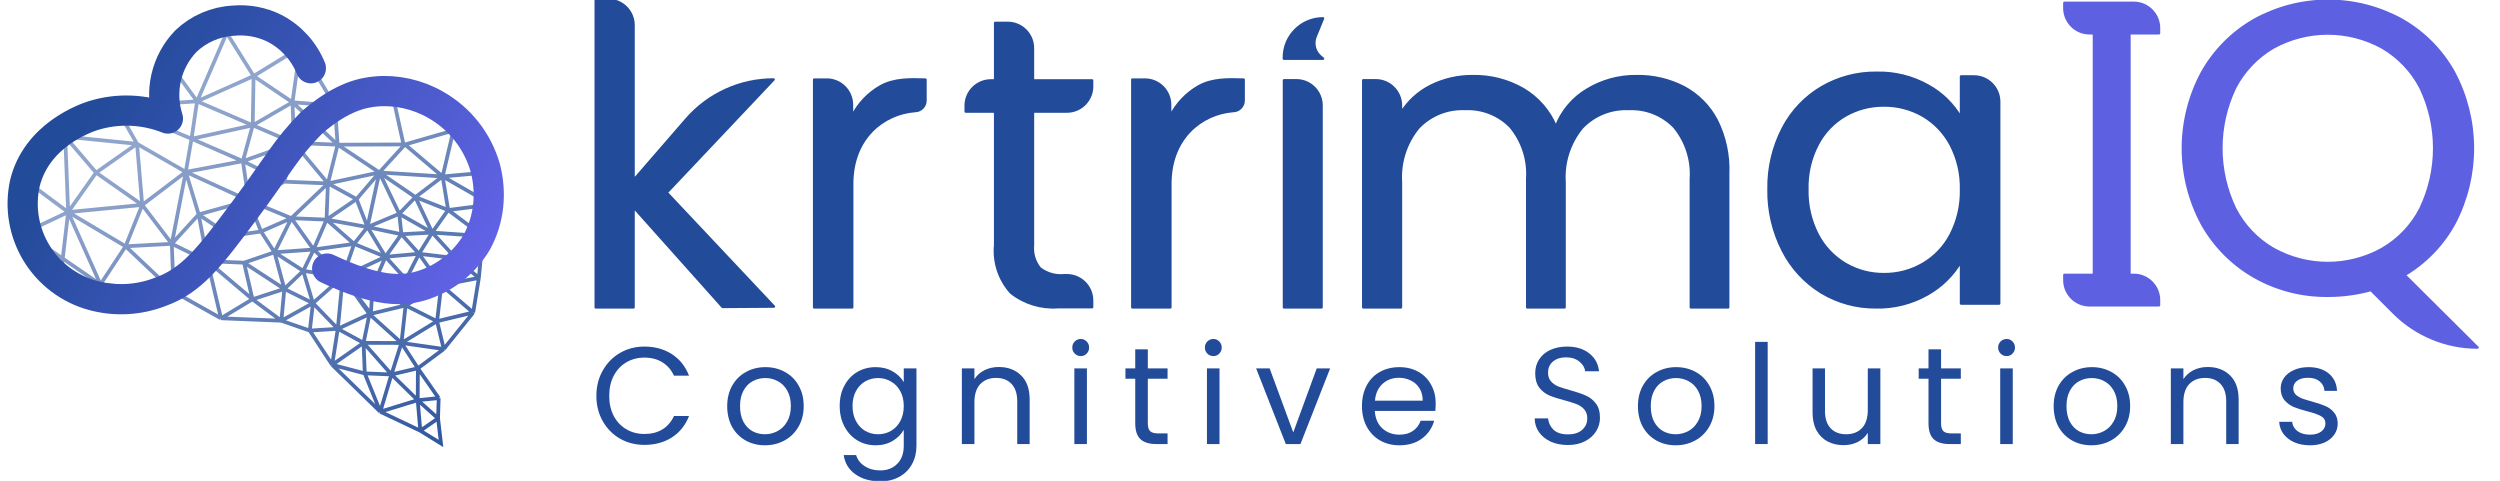 <svg width="993" height="191" viewBox="0 0 993 191" fill="none" xmlns="http://www.w3.org/2000/svg">
<g clip-path="url(#clip0_2911_10707)">
<path d="M287.006 121.893L251.632 82.267V122.076H236.641V0H241.632C247.154 0 251.632 4.477 251.632 10V71.573L272.605 47.394C281.317 37.351 293.958 31.581 307.253 31.581V31.581L264.794 76.509L307.39 121.756L287.006 121.893Z" fill="#224B99" stroke="#224B99" stroke-linejoin="round"/>
<path d="M349.762 34.278C355.212 31.278 361.368 31.44 367.587 31.628V39.915C367.587 42.228 365.712 44.102 363.399 44.102V44.102C350.899 45.102 338.473 54.754 338.473 73.035V122.076H323.391V31.627H328.382C333.904 31.627 338.382 36.105 338.382 41.627V46.298C340.896 41.25 344.858 37.065 349.762 34.278Z" fill="#224B99" stroke="#224B99" stroke-linejoin="round"/>
<path d="M410.277 44.301V97.455C409.962 100.751 410.964 104.038 413.065 106.596C415.83 108.706 419.294 109.686 422.754 109.338H423.769C429.292 109.338 433.769 113.816 433.769 119.338V121.998H420.286C413.537 122.511 406.844 120.454 401.548 116.24C399.251 113.691 397.508 110.694 396.43 107.436C395.352 104.179 394.963 100.734 395.286 97.318V44.301H383.586V41.961C383.586 36.439 388.063 31.961 393.586 31.961H395.286V9.109H400.277C405.8 9.109 410.277 13.586 410.277 19.109V31.961H433.769V34.301C433.769 39.824 429.292 44.301 423.769 44.301H410.277Z" fill="#224B99" stroke="#224B99" stroke-linejoin="round"/>
<path d="M476.141 34.278C481.591 31.278 487.747 31.44 493.965 31.628V39.915C493.965 42.228 492.091 44.102 489.778 44.102V44.102C477.278 45.102 464.852 54.754 464.852 73.035V122.076H449.77V31.627H454.76C460.283 31.627 464.76 36.105 464.76 41.627V46.298C467.275 41.25 471.237 37.065 476.141 34.278Z" fill="#224B99" stroke="#224B99" stroke-linejoin="round"/>
<path d="M514.907 31.902C520.43 31.902 524.907 36.38 524.907 41.902V122.076H510.008V31.902H514.907Z" fill="#224B99" stroke="#224B99" stroke-linejoin="round"/>
<path d="M525.496 7.297L522.561 14.468C521.706 16.558 521.909 18.932 523.105 20.847V20.847C523.499 21.476 523.99 22.039 524.559 22.515L525.496 23.297H509.965L509.965 22.824C509.967 14.248 516.92 7.297 525.496 7.297V7.297Z" fill="#224B99" stroke="#224B99" stroke-linejoin="round"/>
<path d="M668.873 34.643C674.41 37.605 678.931 42.158 681.853 47.715C685.147 54.283 686.719 61.58 686.424 68.921V122.075H671.616V71.069C672.132 63.589 669.76 56.195 664.989 50.411C662.658 48.01 659.842 46.132 656.73 44.903C653.617 43.674 650.278 43.121 646.935 43.281C643.489 43.116 640.047 43.696 636.845 44.981C633.642 46.267 630.755 48.228 628.38 50.731C623.397 56.808 620.913 64.553 621.433 72.395V122.075H606.624V71.069C607.14 63.589 604.769 56.195 599.997 50.411C597.666 48.01 594.851 46.132 591.738 44.903C588.626 43.674 585.287 43.121 581.944 43.281C578.497 43.116 575.056 43.696 571.853 44.981C568.651 46.267 565.764 48.228 563.388 50.731C558.406 56.808 555.922 64.553 556.441 72.395V122.075H541.496V31.901H546.441C551.964 31.901 556.441 36.378 556.441 41.901V44.927C559.326 40.26 563.458 36.492 568.37 34.049C573.511 31.504 579.179 30.205 584.915 30.256C591.944 30.106 598.881 31.876 604.979 35.374C610.832 38.806 615.405 44.053 618.005 50.32C620.374 44.129 624.773 38.925 630.482 35.557C636.34 32.023 643.065 30.187 649.906 30.256C656.496 30.11 663.017 31.619 668.873 34.643Z" fill="#224B99" stroke="#224B99" stroke-linejoin="round"/>
<path d="M708.183 50.857C711.692 44.137 717.011 38.532 723.539 34.678C730.15 30.817 737.685 28.827 745.34 28.919C752.533 28.731 759.641 30.5 765.907 34.038C771.343 37.025 775.85 41.453 778.932 46.835V30.381H784.06C789.583 30.381 794.06 34.858 794.06 40.381V120.556H778.932V103.782C775.748 109.235 771.175 113.745 765.678 116.854C759.427 120.436 752.314 122.238 745.111 122.064C737.463 122.14 729.945 120.083 723.402 116.122C716.855 112.103 711.555 106.343 708.091 99.486C704.249 91.966 702.318 83.615 702.47 75.171C702.314 66.717 704.278 58.358 708.183 50.857ZM774.819 57.53C772.273 52.699 768.426 48.678 763.713 45.921C759.023 43.246 753.71 41.858 748.311 41.899C742.945 41.843 737.661 43.215 733 45.875C728.308 48.59 724.488 52.585 721.985 57.392C719.133 62.876 717.718 68.993 717.872 75.171C717.721 81.423 719.135 87.613 721.985 93.179C724.497 98.015 728.313 102.052 733 104.833C737.644 107.544 742.934 108.949 748.311 108.901C753.716 108.948 759.035 107.543 763.713 104.833C768.448 102.083 772.3 98.041 774.819 93.179C777.658 87.658 779.072 81.515 778.932 75.308C779.086 69.13 777.671 63.013 774.819 57.53Z" fill="#224B99" stroke="#224B99" stroke-linejoin="round"/>
<path d="M847.545 1.145C853.068 1.145 857.545 5.622 857.545 11.145V13.21H845.799V109.189H847.545C853.068 109.189 857.545 113.666 857.545 119.189V121.255H829.977C824.454 121.255 819.977 116.778 819.977 111.255V109.189H831.723V13.21H829.977C824.454 13.21 819.977 8.733 819.977 3.21V1.145H847.545Z" fill="#5D61E1"/>
<path d="M984.056 138.029C971.589 138.029 959.633 133.077 950.818 124.262L941.734 115.177C936.166 116.713 930.415 117.482 924.64 117.462C914.449 117.586 904.406 115.016 895.527 110.012C886.808 105.057 879.602 97.821 874.686 89.08C869.677 79.806 867.055 69.432 867.055 58.892C867.055 48.353 869.677 37.978 874.686 28.705C879.605 19.978 886.811 12.757 895.527 7.818C904.476 2.901 914.521 0.323 924.732 0.323C934.942 0.323 944.988 2.901 953.937 7.818C962.619 12.714 969.782 19.91 974.641 28.613C979.561 37.821 982.165 48.088 982.229 58.527C982.292 68.966 979.813 79.264 975.006 88.531C970.36 97.109 963.473 104.265 955.079 109.235L984.056 138.029ZM887.803 82.91C891.225 89.573 896.493 95.11 902.976 98.861C909.585 102.547 917.027 104.482 924.595 104.482C932.162 104.482 939.604 102.547 946.213 98.861C952.696 95.11 957.964 89.573 961.386 82.91C964.996 75.402 966.871 67.177 966.871 58.847C966.871 50.516 964.996 42.291 961.386 34.783C957.941 28.19 952.716 22.696 946.304 18.924C939.662 15.239 932.191 13.305 924.595 13.305C916.998 13.305 909.527 15.239 902.885 18.924C896.473 22.696 891.248 28.19 887.803 34.783C884.193 42.291 882.318 50.516 882.318 58.847C882.318 67.177 884.193 75.402 887.803 82.91Z" fill="#5D61E1"/>
<path d="M847.545 1.145C853.068 1.145 857.545 5.622 857.545 11.145V13.21H845.799V109.189H847.545C853.068 109.189 857.545 113.666 857.545 119.189V121.255H829.977C824.454 121.255 819.977 116.778 819.977 111.255V109.189H831.723V13.21H829.977C824.454 13.21 819.977 8.733 819.977 3.21V1.145H847.545Z" stroke="#5D61E1" stroke-linejoin="round"/>
<path d="M984.056 138.029C971.589 138.029 959.633 133.077 950.818 124.262L941.734 115.177C936.166 116.713 930.415 117.482 924.64 117.462C914.449 117.586 904.406 115.016 895.527 110.012C886.808 105.057 879.602 97.821 874.686 89.08C869.677 79.806 867.055 69.432 867.055 58.892C867.055 48.353 869.677 37.978 874.686 28.705C879.605 19.978 886.811 12.757 895.527 7.818C904.476 2.901 914.521 0.323 924.732 0.323C934.942 0.323 944.988 2.901 953.937 7.818C962.619 12.714 969.782 19.91 974.641 28.613C979.561 37.821 982.165 48.088 982.229 58.527C982.292 68.966 979.813 79.264 975.006 88.531C970.36 97.109 963.473 104.265 955.079 109.235L984.056 138.029ZM887.803 82.91C891.225 89.573 896.493 95.11 902.976 98.861C909.585 102.547 917.027 104.482 924.595 104.482C932.162 104.482 939.604 102.547 946.213 98.861C952.696 95.11 957.964 89.573 961.386 82.91C964.996 75.402 966.871 67.177 966.871 58.847C966.871 50.516 964.996 42.291 961.386 34.783C957.941 28.19 952.716 22.696 946.304 18.924C939.662 15.239 932.191 13.305 924.595 13.305C916.998 13.305 909.527 15.239 902.885 18.924C896.473 22.696 891.248 28.19 887.803 34.783C884.193 42.291 882.318 50.516 882.318 58.847C882.318 67.177 884.193 75.402 887.803 82.91Z" stroke="#5D61E1" stroke-linejoin="round"/>
<path d="M236.883 157.236C236.883 153.506 237.724 150.161 239.406 147.199C241.088 144.201 243.373 141.861 246.261 140.179C249.186 138.497 252.422 137.656 255.969 137.656C260.137 137.656 263.775 138.662 266.883 140.673C269.991 142.684 272.258 145.536 273.684 149.228H267.706C266.645 146.925 265.11 145.152 263.099 143.908C261.124 142.665 258.748 142.044 255.969 142.044C253.3 142.044 250.905 142.665 248.784 143.908C246.663 145.152 245 146.925 243.793 149.228C242.587 151.495 241.983 154.164 241.983 157.236C241.983 160.271 242.587 162.94 243.793 165.243C245 167.51 246.663 169.265 248.784 170.508C250.905 171.751 253.3 172.373 255.969 172.373C258.748 172.373 261.124 171.77 263.099 170.563C265.11 169.32 266.645 167.547 267.706 165.243H273.684C272.258 168.899 269.991 171.733 266.883 173.744C263.775 175.718 260.137 176.706 255.969 176.706C252.422 176.706 249.186 175.883 246.261 174.238C243.373 172.556 241.088 170.234 239.406 167.272C237.724 164.311 236.883 160.965 236.883 157.236Z" fill="#224B99"/>
<path d="M303.819 176.87C301.003 176.87 298.444 176.23 296.141 174.951C293.874 173.671 292.082 171.861 290.766 169.521C289.486 167.144 288.846 164.402 288.846 161.294C288.846 158.223 289.504 155.517 290.821 153.177C292.173 150.801 294.002 148.991 296.305 147.748C298.609 146.468 301.186 145.828 304.038 145.828C306.89 145.828 309.468 146.468 311.771 147.748C314.075 148.991 315.885 150.782 317.201 153.122C318.554 155.462 319.23 158.186 319.23 161.294C319.23 164.402 318.536 167.144 317.146 169.521C315.793 171.861 313.947 173.671 311.607 174.951C309.267 176.23 306.671 176.87 303.819 176.87ZM303.819 172.483C305.61 172.483 307.292 172.062 308.865 171.221C310.437 170.38 311.698 169.119 312.649 167.437C313.636 165.755 314.13 163.707 314.13 161.294C314.13 158.881 313.654 156.834 312.704 155.152C311.753 153.47 310.51 152.227 308.974 151.422C307.439 150.581 305.775 150.161 303.983 150.161C302.155 150.161 300.473 150.581 298.938 151.422C297.439 152.227 296.232 153.47 295.318 155.152C294.404 156.834 293.947 158.881 293.947 161.294C293.947 163.744 294.386 165.81 295.263 167.492C296.177 169.174 297.384 170.435 298.883 171.276C300.382 172.08 302.027 172.483 303.819 172.483Z" fill="#224B99"/>
<path d="M347.785 145.828C350.381 145.828 352.648 146.395 354.586 147.528C356.56 148.662 358.023 150.088 358.974 151.806V146.322H364.019V177.035C364.019 179.777 363.434 182.208 362.264 184.329C361.094 186.486 359.412 188.168 357.219 189.375C355.061 190.581 352.538 191.185 349.65 191.185C345.701 191.185 342.41 190.252 339.778 188.388C337.145 186.523 335.591 183.982 335.116 180.764H340.052C340.601 182.592 341.734 184.055 343.452 185.152C345.171 186.285 347.237 186.852 349.65 186.852C352.392 186.852 354.623 185.993 356.341 184.274C358.096 182.556 358.974 180.143 358.974 177.035V170.728C357.986 172.483 356.524 173.945 354.586 175.115C352.648 176.285 350.381 176.87 347.785 176.87C345.116 176.87 342.685 176.212 340.491 174.896C338.334 173.58 336.633 171.733 335.39 169.356C334.147 166.98 333.526 164.274 333.526 161.239C333.526 158.168 334.147 155.481 335.39 153.177C336.633 150.837 338.334 149.027 340.491 147.748C342.685 146.468 345.116 145.828 347.785 145.828ZM358.974 161.294C358.974 159.027 358.517 157.053 357.602 155.371C356.688 153.689 355.445 152.409 353.873 151.532C352.337 150.618 350.637 150.161 348.772 150.161C346.908 150.161 345.207 150.6 343.672 151.477C342.136 152.355 340.911 153.634 339.997 155.316C339.083 156.998 338.626 158.973 338.626 161.239C338.626 163.543 339.083 165.554 339.997 167.272C340.911 168.954 342.136 170.252 343.672 171.166C345.207 172.044 346.908 172.483 348.772 172.483C350.637 172.483 352.337 172.044 353.873 171.166C355.445 170.252 356.688 168.954 357.602 167.272C358.517 165.554 358.974 163.561 358.974 161.294Z" fill="#224B99"/>
<path d="M396.695 145.773C400.351 145.773 403.313 146.888 405.58 149.119C407.847 151.312 408.98 154.494 408.98 158.662V176.377H404.044V159.375C404.044 156.377 403.295 154.091 401.795 152.519C400.296 150.91 398.249 150.106 395.653 150.106C393.02 150.106 390.918 150.929 389.346 152.574C387.81 154.219 387.042 156.614 387.042 159.759V176.377H382.051V146.322H387.042V150.6C388.029 149.064 389.364 147.876 391.046 147.035C392.764 146.194 394.647 145.773 396.695 145.773Z" fill="#224B99"/>
<path d="M429.308 141.44C428.358 141.44 427.553 141.111 426.895 140.453C426.237 139.795 425.908 138.991 425.908 138.04C425.908 137.089 426.237 136.285 426.895 135.627C427.553 134.969 428.358 134.64 429.308 134.64C430.222 134.64 430.99 134.969 431.612 135.627C432.27 136.285 432.599 137.089 432.599 138.04C432.599 138.991 432.27 139.795 431.612 140.453C430.99 141.111 430.222 141.44 429.308 141.44ZM431.721 146.322V176.377H426.731V146.322H431.721Z" fill="#224B99"/>
<path d="M455.913 150.435V168.15C455.913 169.612 456.224 170.654 456.846 171.276C457.467 171.861 458.546 172.154 460.081 172.154H463.756V176.377H459.259C456.48 176.377 454.396 175.737 453.006 174.457C451.617 173.177 450.922 171.075 450.922 168.15V150.435H447.028V146.322H450.922V138.753H455.913V146.322H463.756V150.435H455.913Z" fill="#224B99"/>
<path d="M481.979 141.44C481.028 141.44 480.224 141.111 479.566 140.453C478.907 139.795 478.578 138.991 478.578 138.04C478.578 137.089 478.907 136.285 479.566 135.627C480.224 134.969 481.028 134.64 481.979 134.64C482.893 134.64 483.661 134.969 484.282 135.627C484.94 136.285 485.269 137.089 485.269 138.04C485.269 138.991 484.94 139.795 484.282 140.453C483.661 141.111 482.893 141.44 481.979 141.44ZM484.392 146.322V176.377H479.401V146.322H484.392Z" fill="#224B99"/>
<path d="M513.684 171.77L523.008 146.322H528.328L516.536 176.377H510.723L498.931 146.322H504.306L513.684 171.77Z" fill="#224B99"/>
<path d="M570.259 160.197C570.259 161.148 570.204 162.154 570.095 163.214H546.073C546.255 166.175 547.261 168.497 549.089 170.179C550.954 171.824 553.202 172.647 555.835 172.647C557.992 172.647 559.784 172.154 561.21 171.166C562.672 170.143 563.696 168.79 564.281 167.108H569.656C568.852 169.996 567.243 172.355 564.83 174.183C562.416 175.974 559.418 176.87 555.835 176.87C552.983 176.87 550.424 176.23 548.157 174.951C545.926 173.671 544.171 171.861 542.892 169.521C541.612 167.144 540.972 164.402 540.972 161.294C540.972 158.186 541.594 155.462 542.837 153.122C544.08 150.782 545.817 148.991 548.047 147.748C550.314 146.468 552.91 145.828 555.835 145.828C558.687 145.828 561.21 146.45 563.404 147.693C565.597 148.936 567.279 150.654 568.449 152.848C569.656 155.005 570.259 157.455 570.259 160.197ZM565.104 159.155C565.104 157.254 564.683 155.627 563.842 154.274C563.001 152.885 561.85 151.843 560.387 151.148C558.961 150.417 557.371 150.051 555.616 150.051C553.093 150.051 550.936 150.855 549.144 152.464C547.389 154.073 546.383 156.303 546.128 159.155H565.104Z" fill="#224B99"/>
<path d="M622.785 176.761C620.262 176.761 617.995 176.322 615.984 175.444C614.01 174.53 612.456 173.287 611.323 171.715C610.189 170.106 609.604 168.26 609.568 166.175H614.888C615.07 167.967 615.802 169.484 617.081 170.728C618.398 171.934 620.299 172.537 622.785 172.537C625.162 172.537 627.027 171.952 628.379 170.782C629.769 169.576 630.464 168.04 630.464 166.175C630.464 164.713 630.061 163.525 629.257 162.611C628.453 161.696 627.447 161.002 626.24 160.526C625.034 160.051 623.407 159.539 621.359 158.991C618.836 158.333 616.807 157.675 615.272 157.016C613.772 156.358 612.474 155.334 611.378 153.945C610.317 152.519 609.787 150.618 609.787 148.241C609.787 146.157 610.317 144.311 611.378 142.702C612.438 141.093 613.919 139.85 615.82 138.972C617.758 138.095 619.97 137.656 622.456 137.656C626.039 137.656 628.964 138.552 631.231 140.344C633.535 142.135 634.833 144.512 635.125 147.473H629.641C629.458 146.011 628.69 144.731 627.337 143.634C625.985 142.501 624.193 141.934 621.963 141.934C619.878 141.934 618.178 142.482 616.862 143.579C615.546 144.64 614.888 146.139 614.888 148.077C614.888 149.466 615.272 150.6 616.039 151.477C616.844 152.355 617.813 153.031 618.946 153.506C620.116 153.945 621.743 154.457 623.827 155.042C626.35 155.737 628.379 156.431 629.915 157.126C631.451 157.784 632.767 158.826 633.864 160.252C634.961 161.642 635.509 163.543 635.509 165.956C635.509 167.821 635.016 169.576 634.028 171.221C633.041 172.867 631.579 174.201 629.641 175.225C627.703 176.249 625.418 176.761 622.785 176.761Z" fill="#224B99"/>
<path d="M665.56 176.87C662.744 176.87 660.185 176.23 657.881 174.951C655.614 173.671 653.823 171.861 652.506 169.521C651.227 167.144 650.587 164.402 650.587 161.294C650.587 158.223 651.245 155.517 652.561 153.177C653.914 150.801 655.742 148.991 658.046 147.748C660.349 146.468 662.927 145.828 665.779 145.828C668.631 145.828 671.209 146.468 673.512 147.748C675.816 148.991 677.625 150.782 678.942 153.122C680.295 155.462 680.971 158.186 680.971 161.294C680.971 164.402 680.276 167.144 678.887 169.521C677.534 171.861 675.688 173.671 673.348 174.951C671.007 176.23 668.411 176.87 665.56 176.87ZM665.56 172.483C667.351 172.483 669.033 172.062 670.605 171.221C672.178 170.38 673.439 169.119 674.39 167.437C675.377 165.755 675.87 163.707 675.87 161.294C675.87 158.881 675.395 156.834 674.444 155.152C673.494 153.47 672.251 152.227 670.715 151.422C669.179 150.581 667.516 150.161 665.724 150.161C663.896 150.161 662.214 150.581 660.678 151.422C659.179 152.227 657.973 153.47 657.059 155.152C656.145 156.834 655.687 158.881 655.687 161.294C655.687 163.744 656.126 165.81 657.004 167.492C657.918 169.174 659.124 170.435 660.624 171.276C662.123 172.08 663.768 172.483 665.56 172.483Z" fill="#224B99"/>
<path d="M702.122 135.791V176.377H697.131V135.791H702.122Z" fill="#224B99"/>
<path d="M746.88 146.322V176.377H741.89V171.934C740.939 173.47 739.604 174.676 737.886 175.554C736.204 176.395 734.339 176.815 732.292 176.815C729.952 176.815 727.849 176.34 725.984 175.389C724.12 174.402 722.639 172.94 721.542 171.002C720.482 169.064 719.952 166.706 719.952 163.927V146.322H724.888V163.269C724.888 166.23 725.637 168.516 727.136 170.124C728.635 171.697 730.683 172.483 733.279 172.483C735.948 172.483 738.05 171.66 739.586 170.015C741.122 168.369 741.89 165.974 741.89 162.83V146.322H746.88Z" fill="#224B99"/>
<path d="M770.993 150.435V168.15C770.993 169.612 771.304 170.654 771.925 171.276C772.547 171.861 773.625 172.154 775.161 172.154H778.836V176.377H774.338C771.56 176.377 769.475 175.737 768.086 174.457C766.697 173.177 766.002 171.075 766.002 168.15V150.435H762.108V146.322H766.002V138.753H770.993V146.322H778.836V150.435H770.993Z" fill="#224B99"/>
<path d="M797.058 141.44C796.108 141.44 795.303 141.111 794.645 140.453C793.987 139.795 793.658 138.991 793.658 138.04C793.658 137.089 793.987 136.285 794.645 135.627C795.303 134.969 796.108 134.64 797.058 134.64C797.972 134.64 798.74 134.969 799.362 135.627C800.02 136.285 800.349 137.089 800.349 138.04C800.349 138.991 800.02 139.795 799.362 140.453C798.74 141.111 797.972 141.44 797.058 141.44ZM799.471 146.322V176.377H794.481V146.322H799.471Z" fill="#224B99"/>
<path d="M830.683 176.87C827.868 176.87 825.309 176.23 823.005 174.951C820.738 173.671 818.947 171.861 817.63 169.521C816.351 167.144 815.711 164.402 815.711 161.294C815.711 158.223 816.369 155.517 817.685 153.177C819.038 150.801 820.866 148.991 823.17 147.748C825.473 146.468 828.051 145.828 830.903 145.828C833.755 145.828 836.332 146.468 838.636 147.748C840.939 148.991 842.749 150.782 844.066 153.122C845.418 155.462 846.095 158.186 846.095 161.294C846.095 164.402 845.4 167.144 844.011 169.521C842.658 171.861 840.811 173.671 838.471 174.951C836.131 176.23 833.535 176.87 830.683 176.87ZM830.683 172.483C832.475 172.483 834.157 172.062 835.729 171.221C837.301 170.38 838.563 169.119 839.513 167.437C840.501 165.755 840.994 163.707 840.994 161.294C840.994 158.881 840.519 156.834 839.568 155.152C838.618 153.47 837.374 152.227 835.839 151.422C834.303 150.581 832.64 150.161 830.848 150.161C829.02 150.161 827.338 150.581 825.802 151.422C824.303 152.227 823.097 153.47 822.182 155.152C821.268 156.834 820.811 158.881 820.811 161.294C820.811 163.744 821.25 165.81 822.128 167.492C823.042 169.174 824.248 170.435 825.747 171.276C827.246 172.08 828.892 172.483 830.683 172.483Z" fill="#224B99"/>
<path d="M876.898 145.773C880.555 145.773 883.516 146.888 885.783 149.119C888.05 151.312 889.184 154.494 889.184 158.662V176.377H884.248V159.375C884.248 156.377 883.498 154.091 881.999 152.519C880.5 150.91 878.452 150.106 875.856 150.106C873.224 150.106 871.121 150.929 869.549 152.574C868.014 154.219 867.246 156.614 867.246 159.759V176.377H862.255V146.322H867.246V150.6C868.233 149.064 869.567 147.876 871.249 147.035C872.968 146.194 874.851 145.773 876.898 145.773Z" fill="#224B99"/>
<path d="M917.574 176.87C915.271 176.87 913.205 176.486 911.377 175.718C909.548 174.914 908.104 173.817 907.044 172.428C905.983 171.002 905.398 169.375 905.289 167.547H910.444C910.59 169.046 911.285 170.271 912.528 171.221C913.808 172.172 915.472 172.647 917.519 172.647C919.42 172.647 920.92 172.227 922.016 171.386C923.113 170.545 923.662 169.484 923.662 168.205C923.662 166.888 923.077 165.92 921.907 165.298C920.737 164.64 918.927 164 916.477 163.378C914.247 162.793 912.419 162.208 910.993 161.623C909.603 161.002 908.397 160.106 907.373 158.936C906.386 157.729 905.892 156.157 905.892 154.219C905.892 152.684 906.349 151.276 907.263 149.996C908.177 148.717 909.475 147.711 911.157 146.98C912.839 146.212 914.759 145.828 916.916 145.828C920.243 145.828 922.931 146.669 924.978 148.351C927.026 150.033 928.123 152.336 928.269 155.261H923.278C923.168 153.689 922.528 152.428 921.358 151.477C920.225 150.526 918.689 150.051 916.751 150.051C914.96 150.051 913.534 150.435 912.473 151.203C911.413 151.971 910.883 152.976 910.883 154.219C910.883 155.206 911.194 156.029 911.815 156.687C912.473 157.309 913.278 157.821 914.229 158.223C915.216 158.589 916.569 159.009 918.287 159.484C920.444 160.069 922.199 160.654 923.552 161.239C924.905 161.788 926.057 162.629 927.007 163.762C927.995 164.896 928.506 166.377 928.543 168.205C928.543 169.85 928.086 171.331 927.172 172.647C926.258 173.963 924.96 175.005 923.278 175.773C921.633 176.505 919.731 176.87 917.574 176.87Z" fill="#224B99"/>
<path d="M166.945 171.075L165.915 158.942M166.945 171.075L151.049 163.521M166.945 171.075L175.158 176.15L173.995 166.178M166.945 171.075L173.995 166.178M165.915 158.942L174.239 158.127M165.915 158.942L165.978 146.277M165.915 158.942L155.489 148.733M165.915 158.942L151.049 163.521M165.915 158.942L173.995 166.178M174.239 158.127L165.978 146.277M174.239 158.127L173.995 166.178M165.978 146.277L155.489 148.733M165.978 146.277L159.457 136.224M165.978 146.277L176.262 138.629M155.489 148.733L159.457 136.224M155.489 148.733L151.049 163.521M155.489 148.733L144.414 136.193M155.489 148.733L144.887 148.306M173.603 127.581L159.457 136.224M173.603 127.581L161.103 121.319M173.603 127.581L176.262 138.629M173.603 127.581L187.952 124.129M173.603 127.581L175.272 113.253M159.457 136.224L146.752 124.769M159.457 136.224L176.262 138.629M159.457 136.224L144.414 136.193M159.457 136.224L161.103 121.319M146.752 124.769L144.414 136.193M146.752 124.769L147.305 124.636M146.752 124.769L134.169 130.598M146.752 124.769L136.148 109.946M176.262 138.629L187.952 124.129M144.414 136.193L144.887 148.306M144.414 136.193L134.169 130.598M144.414 136.193L131.942 144.904M151.049 163.521L144.887 148.306M151.049 163.521L131.942 144.904M144.887 148.306L131.942 144.904M131.942 144.904L134.169 130.598M131.942 144.904L123.054 131.299M134.169 130.598L136.148 109.946M134.169 130.598L123.054 131.299M134.169 130.598L124.301 120.409M161.103 121.319L175.272 113.253M161.103 121.319L147.305 124.636M161.103 121.319L161.255 110.959M161.103 121.319L148 113.879M175.272 113.253L187.952 124.129M175.272 113.253L190.201 110.399M175.272 113.253L180.981 102.542M175.272 113.253L166.43 100.804M175.272 113.253L161.255 110.959M187.952 124.129L190.201 110.399M147.305 124.636L136.148 109.946M147.305 124.636L148 113.879M191.787 93.753L190.201 110.399M191.787 93.753L171.671 92.378M191.787 93.753L180.981 102.542M191.787 93.753L195.187 81.236M191.787 93.753L178.003 83.422M190.201 110.399L180.981 102.542M180.981 102.542L166.43 100.804M180.981 102.542L171.671 92.378M166.43 100.804L161.255 110.959M166.43 100.804L171.671 92.378M166.43 100.804L159.442 93.036M166.43 100.804L153.107 101.994M161.255 110.959L148 113.879M161.255 110.959L153.107 101.994M136.148 109.946L148 113.879M136.148 109.946L124.301 120.409M136.148 109.946L120.454 107.588M136.148 109.946L140.652 96.885M136.148 109.946L153.107 101.994M136.148 109.946L124.58 99.116M148 113.879L153.107 101.994M153.107 101.994L145.961 90.189M153.107 101.994L159.442 93.036M153.107 101.994L140.652 96.885M124.301 120.409L123.054 131.299M124.301 120.409L112.939 114.769M124.301 120.409L120.454 107.588M124.301 120.409L111.76 127.389M123.054 131.299L111.76 127.389M111.76 127.389L112.939 114.769M111.76 127.389L100.286 118.865M111.76 127.389L87.768 126.421M112.939 114.769L100.286 118.865M112.939 114.769L96.93 104.336M112.939 114.769L109.025 100.216M112.939 114.769L120.454 107.588M100.286 118.865L82.423 103.751M100.286 118.865L96.93 104.336M100.286 118.865L87.768 126.421M171.671 92.378L159.442 93.036M171.671 92.378L178.003 83.422M171.671 92.378L158.565 84.941M171.671 92.378L164.99 78.291M159.442 93.036L145.961 90.189M159.442 93.036L158.565 84.941M145.961 90.189L140.652 96.885M145.961 90.189L158.565 84.941M145.961 90.189L129.692 87.23M145.961 90.189L141.624 79.076M145.961 90.189L150.685 68.499M140.652 96.885L129.692 87.23M140.652 96.885L124.58 99.116M129.692 87.23L115.742 86.667M129.692 87.23L130.244 72.857M129.692 87.23L141.624 79.076M129.692 87.23L124.58 99.116M98.756 79.649L115.742 86.667M98.756 79.649L73.802 68.278M98.756 79.649L103.688 91.941M98.756 79.649L78.913 85.182M98.756 79.649L91.503 93.753M98.756 79.649L96.474 64.012M98.756 79.649L112.944 72.16M115.742 86.667L130.244 72.857M115.742 86.667L124.58 99.116M115.742 86.667L109.025 100.216M115.742 86.667L103.688 91.941M54.426 57.132L73.802 68.278M54.426 57.132L25.904 54.255M54.426 57.132L38.16 68.567M54.426 57.132L56.487 81.398M54.426 57.132L46.052 42.399M73.802 68.278L78.913 85.182M73.802 68.278L76.073 55.127M73.802 68.278L96.474 64.012M73.802 68.278L68.231 96.843M73.802 68.278L56.487 81.398M25.904 54.255L9.859 71.458L27.072 84.243M25.904 54.255L46.052 42.399M25.904 54.255L38.16 68.567M25.904 54.255L27.072 84.243M130.244 72.857L134.1 57.467M130.244 72.857L150.685 68.499M130.244 72.857L116.804 56.769M130.244 72.857L141.624 79.076M130.244 72.857L112.944 72.16M134.1 57.467L160.278 57.371L155.56 35.992L132.992 41.931M134.1 57.467L116.804 56.769M134.1 57.467L116.174 40.622M134.1 57.467L132.992 41.931M134.1 57.467L150.685 68.499M132.992 41.931L119.224 18.865M132.992 41.931L116.174 40.622M116.174 40.622L119.224 18.865M116.174 40.622L100.375 49.772M116.174 40.622L100.726 30.21M116.174 40.622L116.804 56.769M119.224 18.865L100.726 30.21M100.726 30.21L90.031 13.081L78.278 40.245M100.726 30.21L78.278 40.245M100.726 30.21L100.375 49.772M78.278 40.245L68.231 26.49M78.278 40.245L46.052 42.399M78.278 40.245L76.073 55.127M78.278 40.245L100.375 49.772M46.052 42.399L76.073 55.127M76.073 55.127L100.375 49.772M76.073 55.127L96.474 64.012M100.375 49.772L116.804 56.769M100.375 49.772L96.474 64.012M38.16 68.567L56.487 81.398M38.16 68.567L27.072 84.243M56.487 81.398L68.231 96.843M56.487 81.398L27.072 84.243M56.487 81.398L49.886 97.831M116.804 56.769L96.474 64.012M116.804 56.769L112.944 72.16M150.685 68.499L158.565 84.941M150.685 68.499L160.832 57.393M150.685 68.499L141.624 79.076M150.685 68.499L175.812 70.091M150.685 68.499L164.99 78.291M96.474 64.012L112.944 72.16M68.231 96.843L49.886 97.831M68.231 96.843L68.973 115.876M68.231 96.843L78.913 85.182M68.231 96.843L82.423 103.751M49.886 97.831L27.072 84.243M49.886 97.831L39.893 112.974M49.886 97.831L68.973 115.876M27.072 84.243L9.859 92.378L24.916 102.704M27.072 84.243L39.893 112.974M27.072 84.243L24.916 102.704M39.893 112.974L24.916 102.704M39.893 112.974L23.716 112.975L24.916 102.704M39.893 112.974L46.052 120.409L68.973 115.876M39.893 112.974L68.973 115.876M68.973 115.876L87.768 126.421M68.973 115.876L82.423 103.751M87.768 126.421L82.423 103.751M78.913 85.182L82.423 103.751M78.913 85.182L91.503 93.753M82.423 103.751L91.503 93.753M82.423 103.751L96.93 104.336M96.93 104.336L109.025 100.216M109.025 100.216L120.454 107.588M109.025 100.216L124.58 99.116M109.025 100.216L103.688 91.941M120.454 107.588L124.58 99.116M158.565 84.941L164.99 78.291M160.832 57.393L175.812 70.091M160.832 57.393L180.113 51.839L175.812 70.091M175.812 70.091L193.476 68.5L195.187 81.236M175.812 70.091L195.187 81.236M175.812 70.091L178.003 83.422M175.812 70.091L164.99 78.291M195.187 81.236L178.003 83.422M178.003 83.422L164.99 78.291M91.503 93.753L103.688 91.941" stroke="url(#paint0_linear_2911_10707)" stroke-width="1.5"/>
<path d="M129.948 106.669C149.464 115.913 159.899 116.071 168.597 113.084C177.295 110.098 184.653 104.125 189.363 96.227C194.314 87.19 195.357 76.676 192.746 66.653C189.713 56.031 182.619 47.031 173.001 41.599C165.871 37.498 157.388 35.607 149.464 36.321C144.625 36.756 136.01 38.069 123.74 48.774C113.037 59.765 111.462 64.32 96.791 84.035C83.2 102.264 76.142 111.451 63.688 115.913C55.109 119.264 45.678 119.755 36.798 117.313C27.482 114.763 19.497 108.741 14.484 100.485C9.472 92.228 7.813 82.365 9.849 72.923C14.515 53.528 34.114 46.849 37.031 45.916C46.761 42.906 57.229 43.318 66.692 47.083C65.001 41.804 64.766 36.167 66.014 30.766C67.261 25.366 69.944 20.402 73.78 16.4C78.919 11.477 85.659 8.568 92.766 8.205C98.38 7.692 104.025 8.753 109.07 11.267C115.606 14.662 120.715 20.278 123.478 27.104" stroke="url(#paint1_linear_2911_10707)" stroke-width="12" stroke-linecap="round" stroke-linejoin="round"/>
</g>
<defs>
<linearGradient id="paint0_linear_2911_10707" x1="184.659" y1="198.718" x2="87.261" y2="41.932" gradientUnits="userSpaceOnUse">
<stop stop-color="#224B99"/>
<stop offset="1" stop-color="#224B99" stop-opacity="0.5"/>
</linearGradient>
<linearGradient id="paint1_linear_2911_10707" x1="9" y1="21.746" x2="223.593" y2="154.973" gradientUnits="userSpaceOnUse">
<stop offset="0.131" stop-color="#224B99"/>
<stop offset="1" stop-color="#766AFF"/>
</linearGradient>
<clipPath id="clip0_2911_10707">
<rect width="993" height="191" fill="white"/>
</clipPath>
</defs>
</svg>
